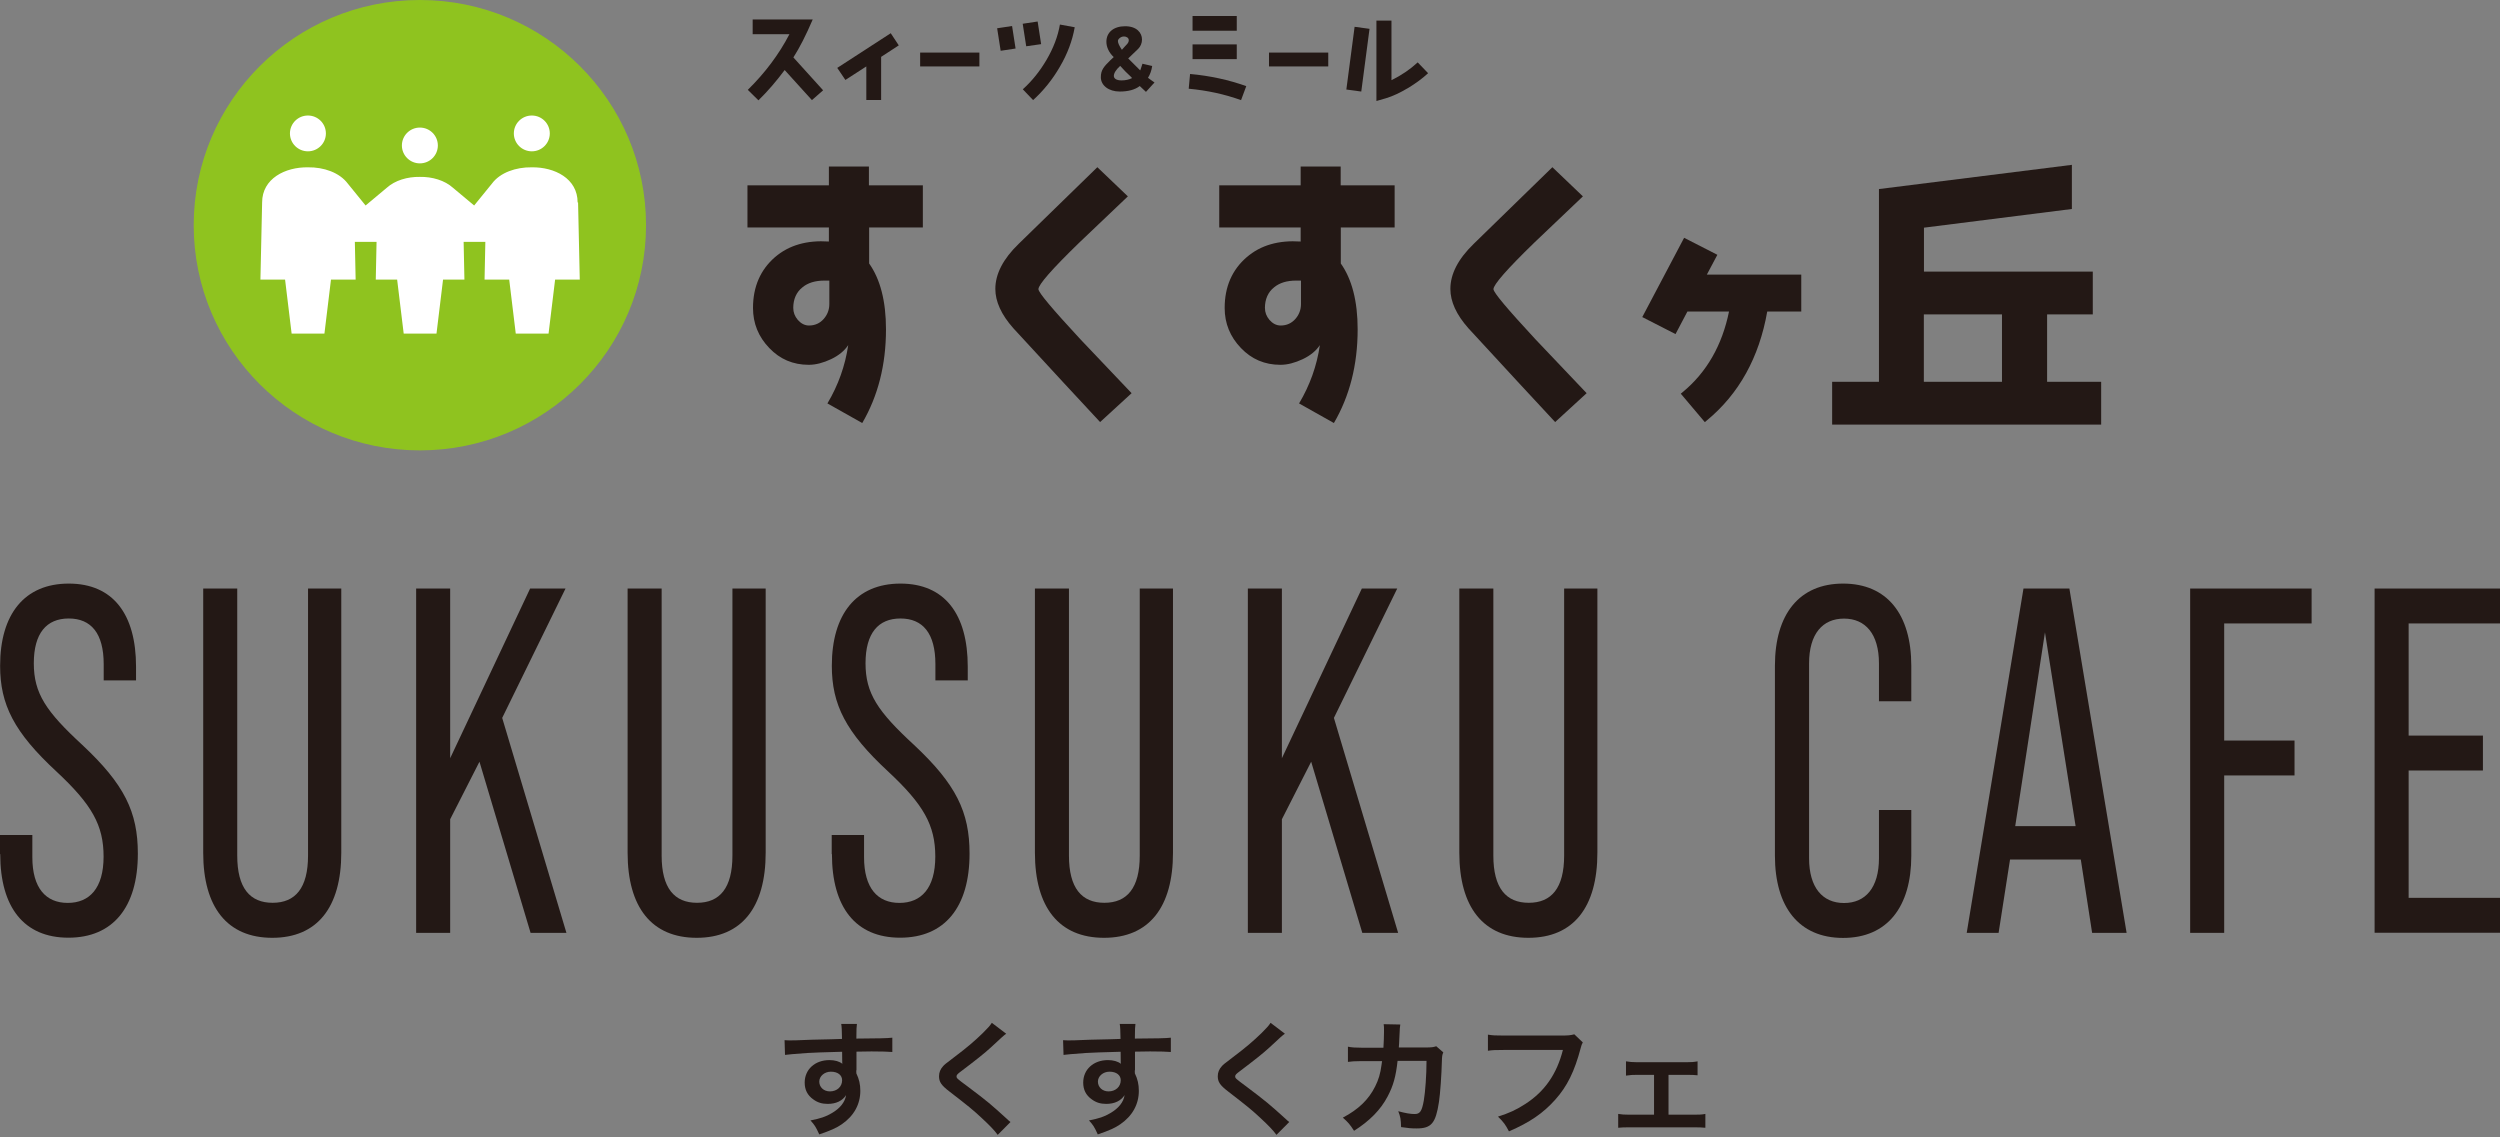 <svg width="332" height="151" viewBox="0 0 332 151" fill="none" xmlns="http://www.w3.org/2000/svg">
<rect x="0" y="0" width="332" height="151" fill="#808080" stroke="none"/>
<g clip-path="url(#clip0_309_21576)">
<path d="M55.759 59.811C72.346 59.811 85.793 46.422 85.793 29.905C85.793 13.389 72.346 0 55.759 0C39.171 0 25.724 13.389 25.724 29.905C25.724 46.422 39.171 59.811 55.759 59.811Z" fill="#8FC31F"/>
<path d="M40.892 20.096C42.21 20.096 43.279 19.032 43.279 17.719C43.279 16.406 42.21 15.341 40.892 15.341C39.573 15.341 38.504 16.406 38.504 17.719C38.504 19.032 39.573 20.096 40.892 20.096Z" fill="white"/>
<path d="M55.759 21.696C57.078 21.696 58.147 20.632 58.147 19.319C58.147 18.006 57.078 16.941 55.759 16.941C54.44 16.941 53.371 18.006 53.371 19.319C53.371 20.632 54.44 21.696 55.759 21.696Z" fill="white"/>
<path d="M70.626 20.096C71.945 20.096 73.013 19.032 73.013 17.719C73.013 16.406 71.945 15.341 70.626 15.341C69.307 15.341 68.238 16.406 68.238 17.719C68.238 19.032 69.307 20.096 70.626 20.096Z" fill="white"/>
<path d="M76.708 26.885C76.708 23.7 73.644 22.175 70.611 22.22C68.523 22.19 66.421 22.907 65.325 24.388L62.967 27.289L60.159 24.941C59.062 23.954 57.411 23.461 55.759 23.491C54.107 23.461 52.455 23.954 51.359 24.941L48.55 27.289L46.193 24.388C45.081 22.907 42.994 22.19 40.907 22.22C37.873 22.175 34.81 23.715 34.81 26.885L34.584 37.128H37.858L38.729 44.305H43.084L43.955 37.128H47.229L47.124 32.118H50.007L49.902 37.128H52.74L53.611 44.305H57.966L58.837 37.128H61.675L61.57 32.118H64.454L64.349 37.128H67.622L68.493 44.305H72.848L73.719 37.128H76.993L76.768 26.885H76.708Z" fill="white"/>
<path d="M115.422 30.19V34.99C116.894 37.068 117.659 39.984 117.659 43.737C117.659 48.462 116.593 52.604 114.506 56.178L109.881 53.576C111.322 51.154 112.238 48.582 112.644 45.83C112.148 46.578 111.397 47.206 110.361 47.699C109.34 48.178 108.349 48.447 107.403 48.447C105.315 48.447 103.573 47.699 102.162 46.219C100.72 44.724 99.999 42.944 99.999 40.896C99.999 38.07 100.99 35.827 102.913 34.152C104.775 32.552 107.162 31.879 110.076 32.074V30.205H99.263V24.612H110.076V22.115H115.392V24.612H122.555V30.205H115.392L115.422 30.19ZM110.121 37.262H109.475C108.259 37.262 107.283 37.561 106.562 38.16C105.766 38.788 105.345 39.73 105.345 40.881C105.345 41.479 105.541 42.002 105.946 42.481C106.367 42.959 106.862 43.228 107.433 43.228C108.229 43.228 108.874 42.929 109.37 42.376C109.866 41.823 110.136 41.15 110.136 40.373V37.277L110.121 37.262Z" fill="#231815"/>
<path d="M146.102 56.058C143.519 53.307 139.69 49.135 134.569 43.587C132.977 41.793 132.181 40.044 132.181 38.369C132.181 36.395 133.202 34.392 135.29 32.373L145.727 22.205L149.781 26.078C147.619 28.126 145.456 30.205 143.294 32.253C139.69 35.752 137.903 37.801 137.903 38.399C137.903 38.847 139.765 41.046 143.444 45.023C145.727 47.445 147.994 49.823 150.277 52.215L146.102 56.043V56.058Z" fill="#231815"/>
<path d="M178.059 30.19V34.99C179.53 37.068 180.296 39.984 180.296 43.737C180.296 48.462 179.23 52.604 177.142 56.178L172.517 53.576C173.959 51.154 174.875 48.582 175.28 45.83C174.785 46.578 174.034 47.206 172.998 47.699C171.977 48.178 170.985 48.447 170.039 48.447C167.952 48.447 166.21 47.699 164.798 46.219C163.357 44.724 162.636 42.944 162.636 40.896C162.636 38.07 163.627 35.827 165.564 34.152C167.426 32.552 169.814 31.879 172.727 32.074V30.205H161.915V24.612H172.727V22.115H178.043V24.612H185.207V30.205H178.043L178.059 30.19ZM172.757 37.262H172.112C170.895 37.262 169.919 37.561 169.198 38.16C168.402 38.788 167.982 39.73 167.982 40.881C167.982 41.479 168.177 42.002 168.583 42.481C169.003 42.959 169.499 43.228 170.069 43.228C170.865 43.228 171.511 42.929 172.007 42.376C172.502 41.823 172.772 41.15 172.772 40.373V37.277L172.757 37.262Z" fill="#231815"/>
<path d="M206.531 56.058C203.948 53.307 200.119 49.135 194.998 43.587C193.406 41.793 192.61 40.044 192.61 38.369C192.61 36.395 193.632 34.392 195.719 32.373L206.156 22.205L210.21 26.078C208.048 28.126 205.886 30.205 203.723 32.253C200.119 35.752 198.332 37.801 198.332 38.399C198.332 38.847 200.194 41.046 203.873 45.023C206.156 47.445 208.423 49.823 210.706 52.215L206.531 56.043V56.058Z" fill="#231815"/>
<path d="M223.2 52.29L223.471 52.066C226.639 49.449 228.697 45.861 229.613 41.375H224.086L222.51 44.365L218.094 42.107L223.651 31.581L228.066 33.838L226.669 36.47H239.209V41.375H234.688C233.622 47.46 230.934 52.32 226.669 55.834L226.399 56.058L223.215 52.29H223.2Z" fill="#231815"/>
<path d="M243.308 56.387V50.705H249.525V25.106L275.145 21.891V27.753L255.502 30.235V36.066H277.923V41.748H271.856V50.705H279.034V56.387H243.323H243.308ZM265.864 50.705V41.748H255.487V50.705H265.864Z" fill="#231815"/>
<path d="M107.808 13.278L104.204 9.301C103.123 10.751 101.967 12.112 100.72 13.323L99.309 11.932C101.606 9.675 103.453 7.207 104.835 4.546H99.954V2.587H107.928C107.042 4.665 106.186 6.34 105.361 7.626L109.31 11.992L107.808 13.308V13.278Z" fill="#231815"/>
<path d="M115.047 13.278V8.822L112.268 10.617L111.187 9.017L118.29 4.411L119.357 6.026L117.014 7.551V13.278H115.047Z" fill="#231815"/>
<path d="M132.887 6.744L132.421 3.754L134.404 3.455L134.869 6.445L132.887 6.744ZM136.281 6.146L135.815 3.155L137.798 2.856L138.263 5.862L136.281 6.146ZM140.741 8.882C139.78 10.542 138.593 12.023 137.197 13.293L135.83 11.858C137.077 10.737 138.113 9.421 138.984 7.94C139.885 6.4 140.486 4.845 140.756 3.26L142.723 3.619C142.408 5.413 141.747 7.178 140.741 8.882Z" fill="#231815"/>
<path d="M153.28 10.976L153.31 10.946C153.01 10.751 152.725 10.527 152.454 10.333C152.725 9.899 152.92 9.391 153.01 8.763L151.718 8.464C151.628 8.763 151.538 9.017 151.463 9.241C151.448 9.271 151.433 9.316 151.418 9.346C150.802 8.748 150.247 8.165 149.826 7.761C150.157 7.447 150.532 7.088 151.148 6.49C151.463 6.176 151.658 5.727 151.658 5.249C151.658 4.367 150.968 3.484 149.421 3.484C147.874 3.484 146.928 4.307 146.928 5.548C146.928 6.251 147.273 6.998 147.904 7.581L147.439 8.015C146.553 8.882 146.192 9.331 146.192 10.258C146.192 11.35 147.243 12.157 148.7 12.157C149.811 12.157 150.727 11.918 151.358 11.424L152.184 12.202L153.145 11.14L153.295 10.991L153.28 10.976ZM150.352 10.363C149.946 10.572 149.466 10.677 148.94 10.677C148.295 10.677 147.919 10.452 147.919 10.079C147.919 9.72 148.204 9.256 148.76 8.748C149.226 9.271 149.706 9.765 150.187 10.198C150.232 10.258 150.292 10.303 150.337 10.363H150.352ZM149.03 6.565C149.03 6.565 149 6.595 148.985 6.609C148.625 6.071 148.46 5.712 148.46 5.443C148.46 5.279 148.58 5.129 148.775 4.995C148.925 4.89 149.09 4.845 149.286 4.845C149.586 4.845 149.901 5.025 149.901 5.339C149.901 5.533 149.811 5.727 149.616 5.922C149.496 6.056 149.256 6.295 149.03 6.565Z" fill="#231815"/>
<path d="M164.799 13.293C162.636 12.516 160.323 12.007 157.861 11.783L158.041 9.824C160.684 10.063 163.162 10.602 165.504 11.439L164.814 13.293H164.799ZM158.371 4.082V2.124H164.243V4.082H158.371ZM158.371 7.85V5.892H164.243V7.85H158.371Z" fill="#231815"/>
<path d="M180.777 12.157L178.795 11.888L179.891 3.559L181.873 3.828L180.777 12.157ZM187.024 11.664C185.913 12.336 184.922 12.785 184.081 13.039L182.789 13.413V2.737H184.787V10.647C186.108 10.004 187.264 9.211 188.271 8.284L189.652 9.72C188.916 10.408 188.03 11.051 187.039 11.664H187.024Z" fill="#231815"/>
<path d="M122.195 8.823V6.983H130.064V8.823H122.195Z" fill="#231815"/>
<path d="M168.523 8.823V6.983H176.392V8.823H168.523Z" fill="#231815"/>
<path d="M0 113.432V110.89H4.295V113.835C4.295 117.947 6.097 119.906 8.995 119.906C11.894 119.906 13.756 117.947 13.756 113.76C13.756 109.574 12.194 106.837 7.494 102.456C1.862 97.238 0.015 93.574 0.015 88.415C0.015 81.552 3.259 77.5 9.13 77.5C15.002 77.5 18.066 81.552 18.066 88.535V90.359H13.771V88.206C13.771 84.094 12.089 82.135 9.13 82.135C6.172 82.135 4.49 84.094 4.49 88.087C4.49 92.079 6.112 94.486 10.932 98.927C16.504 104.146 18.306 107.809 18.306 113.357C18.306 120.474 15.002 124.526 9.085 124.526C3.169 124.526 0.03 120.474 0.03 113.417L0 113.432Z" fill="#231815"/>
<path d="M26.986 113.237V78.158H31.506V113.626C31.506 117.932 33.188 119.891 36.206 119.891C39.225 119.891 40.907 117.932 40.907 113.626V78.158H45.322V113.237C45.322 120.489 42.138 124.541 36.161 124.541C30.184 124.541 26.986 120.489 26.986 113.237Z" fill="#231815"/>
<path d="M63.673 101.155L59.783 108.796V123.883H55.263V78.158H59.783V100.692L70.4 78.158H75.101L66.691 95.338L75.221 123.883H70.461L63.673 101.155Z" fill="#231815"/>
<path d="M83.346 113.237V78.158H87.866V113.626C87.866 117.932 89.548 119.891 92.566 119.891C95.585 119.891 97.266 117.932 97.266 113.626V78.158H101.681V113.237C101.681 120.489 98.498 124.541 92.521 124.541C86.544 124.541 83.346 120.489 83.346 113.237Z" fill="#231815"/>
<path d="M110.451 113.432V110.89H114.746V113.835C114.746 117.947 116.548 119.906 119.447 119.906C122.345 119.906 124.207 117.947 124.207 113.76C124.207 109.574 122.645 106.837 117.945 102.456C112.314 97.238 110.466 93.574 110.466 88.415C110.466 81.552 113.71 77.5 119.582 77.5C125.454 77.5 128.517 81.552 128.517 88.535V90.359H124.222V88.206C124.222 84.094 122.54 82.135 119.582 82.135C116.623 82.135 114.942 84.094 114.942 88.087C114.942 92.079 116.563 94.486 121.384 98.927C126.955 104.146 128.757 107.809 128.757 113.357C128.757 120.474 125.454 124.526 119.537 124.526C113.62 124.526 110.481 120.474 110.481 113.417L110.451 113.432Z" fill="#231815"/>
<path d="M137.437 113.237V78.158H141.957V113.626C141.957 117.932 143.639 119.891 146.658 119.891C149.676 119.891 151.358 117.932 151.358 113.626V78.158H155.773V113.237C155.773 120.489 152.59 124.541 146.613 124.541C140.636 124.541 137.437 120.489 137.437 113.237Z" fill="#231815"/>
<path d="M174.124 101.155L170.235 108.796V123.883H165.715V78.158H170.235V100.692L180.852 78.158H185.552L177.143 95.338L185.672 123.883H180.912L174.124 101.155Z" fill="#231815"/>
<path d="M193.797 113.237V78.158H198.317V113.626C198.317 117.932 199.999 119.891 203.017 119.891C206.036 119.891 207.718 117.932 207.718 113.626V78.158H212.133V113.237C212.133 120.489 208.949 124.541 202.972 124.541C196.996 124.541 193.797 120.489 193.797 113.237Z" fill="#231815"/>
<path d="M235.71 113.626V88.415C235.71 81.552 238.953 77.5 244.765 77.5C250.577 77.5 253.82 81.552 253.82 88.415V93.126H249.526V88.102C249.526 84.184 247.723 82.15 244.885 82.15C242.047 82.15 240.245 84.169 240.245 88.102V113.97C240.245 117.887 242.047 119.921 244.885 119.921C247.723 119.921 249.526 117.902 249.526 113.97V107.57H253.82V113.641C253.82 120.429 250.637 124.556 244.765 124.556C238.893 124.556 235.71 120.444 235.71 113.641V113.626Z" fill="#231815"/>
<path d="M276.331 114.149H266.931L265.414 123.883H261.179L268.718 78.158H274.815L282.413 123.883H277.833L276.331 114.149ZM275.641 109.708L271.571 83.974L267.621 109.708H275.625H275.641Z" fill="#231815"/>
<path d="M290.853 78.158H306.981V82.793H295.373V98.344H304.714V102.979H295.373V123.883H290.853V78.158Z" fill="#231815"/>
<path d="M315.346 78.158H332V82.793H319.866V97.686H329.732V102.322H319.866V119.233H332V123.869H315.346V78.143V78.158Z" fill="#231815"/>
<path d="M113.71 142.156C113.71 142.156 113.725 142.35 113.725 142.545C114.086 143.307 114.251 143.98 114.251 144.862C114.251 146.657 113.395 148.197 111.788 149.303C111.097 149.782 110.331 150.126 108.799 150.649C108.334 149.632 108.169 149.378 107.628 148.795C108.98 148.526 109.655 148.302 110.436 147.838C111.563 147.195 112.223 146.358 112.359 145.431C111.878 146.193 111.022 146.597 109.926 146.597C109.16 146.597 108.574 146.417 108.004 145.999C107.223 145.446 106.862 144.713 106.862 143.771C106.862 142.021 108.229 140.78 110.151 140.78C110.857 140.78 111.488 140.96 111.863 141.274C111.853 141.224 111.848 141.159 111.848 141.079C111.848 141.079 111.833 140.122 111.833 139.674C109.475 139.734 107.913 139.793 107.193 139.838C105.531 139.958 104.55 140.043 104.249 140.092L104.189 138.134C104.55 138.164 104.7 138.164 105 138.164C105.421 138.164 105.676 138.164 107.808 138.074C108.875 138.044 109.055 138.044 110.406 138.014C110.767 138.004 111.237 137.989 111.818 137.969C111.808 136.922 111.773 136.26 111.713 135.98H113.8C113.74 136.474 113.74 136.504 113.725 137.924C116.593 137.909 117.885 137.879 118.501 137.805V139.704C117.9 139.659 117.119 139.629 115.737 139.629C115.347 139.629 115.047 139.629 113.74 139.659V142.141L113.71 142.156ZM110.331 142.32C109.49 142.32 108.799 142.919 108.799 143.636C108.799 144.354 109.37 144.937 110.211 144.937C111.157 144.937 111.833 144.309 111.833 143.457C111.833 142.769 111.247 142.32 110.346 142.32H110.331Z" fill="#231815"/>
<path d="M133.623 137.281C133.338 137.476 133.022 137.76 131.596 139.091C130.755 139.868 129.598 140.78 127.661 142.246C127.15 142.62 127.03 142.754 127.03 142.934C127.03 143.188 127.06 143.218 128.517 144.294C131.1 146.238 131.581 146.642 133.713 148.586C133.878 148.75 133.983 148.84 134.193 149.004L132.497 150.709C132.061 150.111 131.475 149.498 130.349 148.451C129.178 147.36 128.637 146.926 126.084 144.952C124.988 144.115 124.703 143.666 124.703 142.919C124.703 142.425 124.883 141.977 125.243 141.588C125.453 141.364 125.469 141.334 126.7 140.407C128.487 139.061 129.403 138.268 130.514 137.192C131.265 136.444 131.445 136.235 131.716 135.831L133.623 137.281Z" fill="#231815"/>
<path d="M150.697 142.156C150.697 142.156 150.712 142.35 150.712 142.545C151.073 143.307 151.238 143.98 151.238 144.862C151.238 146.657 150.382 148.197 148.775 149.303C148.084 149.782 147.319 150.126 145.787 150.649C145.321 149.632 145.156 149.378 144.615 148.795C145.967 148.526 146.643 148.302 147.424 147.838C148.55 147.195 149.211 146.358 149.346 145.431C148.865 146.193 148.009 146.597 146.913 146.597C146.147 146.597 145.562 146.417 144.991 145.999C144.21 145.446 143.85 144.713 143.85 143.771C143.85 142.021 145.216 140.78 147.138 140.78C147.844 140.78 148.475 140.96 148.85 141.274C148.84 141.224 148.835 141.159 148.835 141.079C148.835 141.079 148.82 140.122 148.82 139.674C146.463 139.734 144.901 139.793 144.18 139.838C142.518 139.958 141.537 140.043 141.237 140.092L141.177 138.134C141.537 138.164 141.687 138.164 141.987 138.164C142.408 138.164 142.663 138.164 144.796 138.074C145.877 138.044 146.042 138.044 147.394 138.014C147.754 138.004 148.225 137.989 148.805 137.969C148.795 136.922 148.76 136.26 148.7 135.98H150.788C150.727 136.474 150.727 136.504 150.712 137.924C153.581 137.909 154.872 137.879 155.488 137.805V139.704C154.887 139.659 154.106 139.629 152.725 139.629C152.334 139.629 152.034 139.629 150.727 139.659V142.141L150.697 142.156ZM147.334 142.32C146.493 142.32 145.802 142.919 145.802 143.636C145.802 144.354 146.372 144.937 147.213 144.937C148.16 144.937 148.835 144.309 148.835 143.457C148.835 142.769 148.25 142.32 147.349 142.32H147.334Z" fill="#231815"/>
<path d="M170.625 137.281C170.34 137.476 170.024 137.76 168.598 139.091C167.757 139.868 166.601 140.78 164.663 142.246C164.153 142.62 164.033 142.754 164.033 142.934C164.033 143.188 164.063 143.218 165.519 144.294C168.102 146.238 168.583 146.642 170.73 148.586C170.895 148.75 171.001 148.84 171.211 149.004L169.514 150.709C169.078 150.111 168.493 149.498 167.366 148.451C166.195 147.36 165.654 146.926 163.102 144.952C162.005 144.115 161.72 143.666 161.72 142.919C161.72 142.425 161.9 141.977 162.261 141.588C162.471 141.364 162.486 141.334 163.717 140.407C165.504 139.061 166.42 138.268 167.532 137.192C168.282 136.444 168.463 136.235 168.733 135.831L170.64 137.281H170.625Z" fill="#231815"/>
<path d="M191.664 139.764C191.529 140.063 191.499 140.287 191.484 140.87C191.439 142.725 191.259 145.267 191.094 146.343C190.658 149.184 190.088 149.857 188.105 149.857C187.475 149.857 186.919 149.812 186.063 149.678C186.033 148.646 185.988 148.332 185.688 147.569C186.664 147.838 187.324 147.943 187.865 147.943C188.571 147.943 188.826 147.584 189.081 146.149C189.277 145.012 189.442 142.769 189.442 140.885H185.597C185.372 142.964 185.027 144.19 184.276 145.61C183.36 147.36 181.903 148.855 179.816 150.171C179.26 149.304 179.02 149.035 178.329 148.422C180.401 147.33 181.753 146.029 182.624 144.28C183.075 143.382 183.315 142.575 183.465 141.424C183.495 141.199 183.525 141.035 183.54 140.915H180.792C179.786 140.93 179.545 140.945 179.005 141.02V139.001C179.545 139.106 179.996 139.136 180.822 139.136H183.72C183.765 138.493 183.795 137.536 183.795 137.057V136.654C183.795 136.444 183.795 136.31 183.75 136.011L185.958 136.056C185.928 136.265 185.913 136.34 185.898 136.564C185.898 136.669 185.883 136.758 185.883 136.878C185.863 137.107 185.843 137.506 185.823 138.074C185.808 138.433 185.808 138.583 185.763 139.106H189.427C190.178 139.091 190.313 139.076 190.733 138.941L191.679 139.764H191.664Z" fill="#231815"/>
<path d="M210.211 138.403C210.06 138.687 210.015 138.792 209.925 139.151C209.099 142.291 208.123 144.265 206.531 146.044C204.91 147.853 203.153 149.05 200.389 150.246C199.924 149.364 199.714 149.05 198.933 148.287C200.389 147.823 201.335 147.405 202.552 146.612C205.135 144.952 206.742 142.635 207.553 139.435H199.684C198.572 139.435 198.197 139.45 197.596 139.54V137.401C198.242 137.506 198.587 137.521 199.714 137.521H207.297C208.228 137.521 208.559 137.491 209.069 137.356L210.196 138.433L210.211 138.403Z" fill="#231815"/>
<path d="M221.579 148.032H224.942C225.723 148.032 226.024 148.017 226.474 147.928V149.767C225.994 149.722 225.663 149.707 224.942 149.707H216.428C215.677 149.707 215.347 149.722 214.896 149.767V147.928C215.362 148.003 215.662 148.032 216.413 148.032H219.656V142.739H217.449C216.833 142.739 216.488 142.754 215.932 142.844V140.945C216.383 141.02 216.773 141.064 217.434 141.064H223.921C224.612 141.064 224.973 141.035 225.438 140.945V142.799C224.988 142.754 224.747 142.739 223.936 142.739H221.579V148.032Z" fill="#231815"/>
</g>
<defs>
<clipPath id="clip0_309_21576">
<rect width="332" height="150.724" fill="white"/>
</clipPath>
</defs>
</svg>
